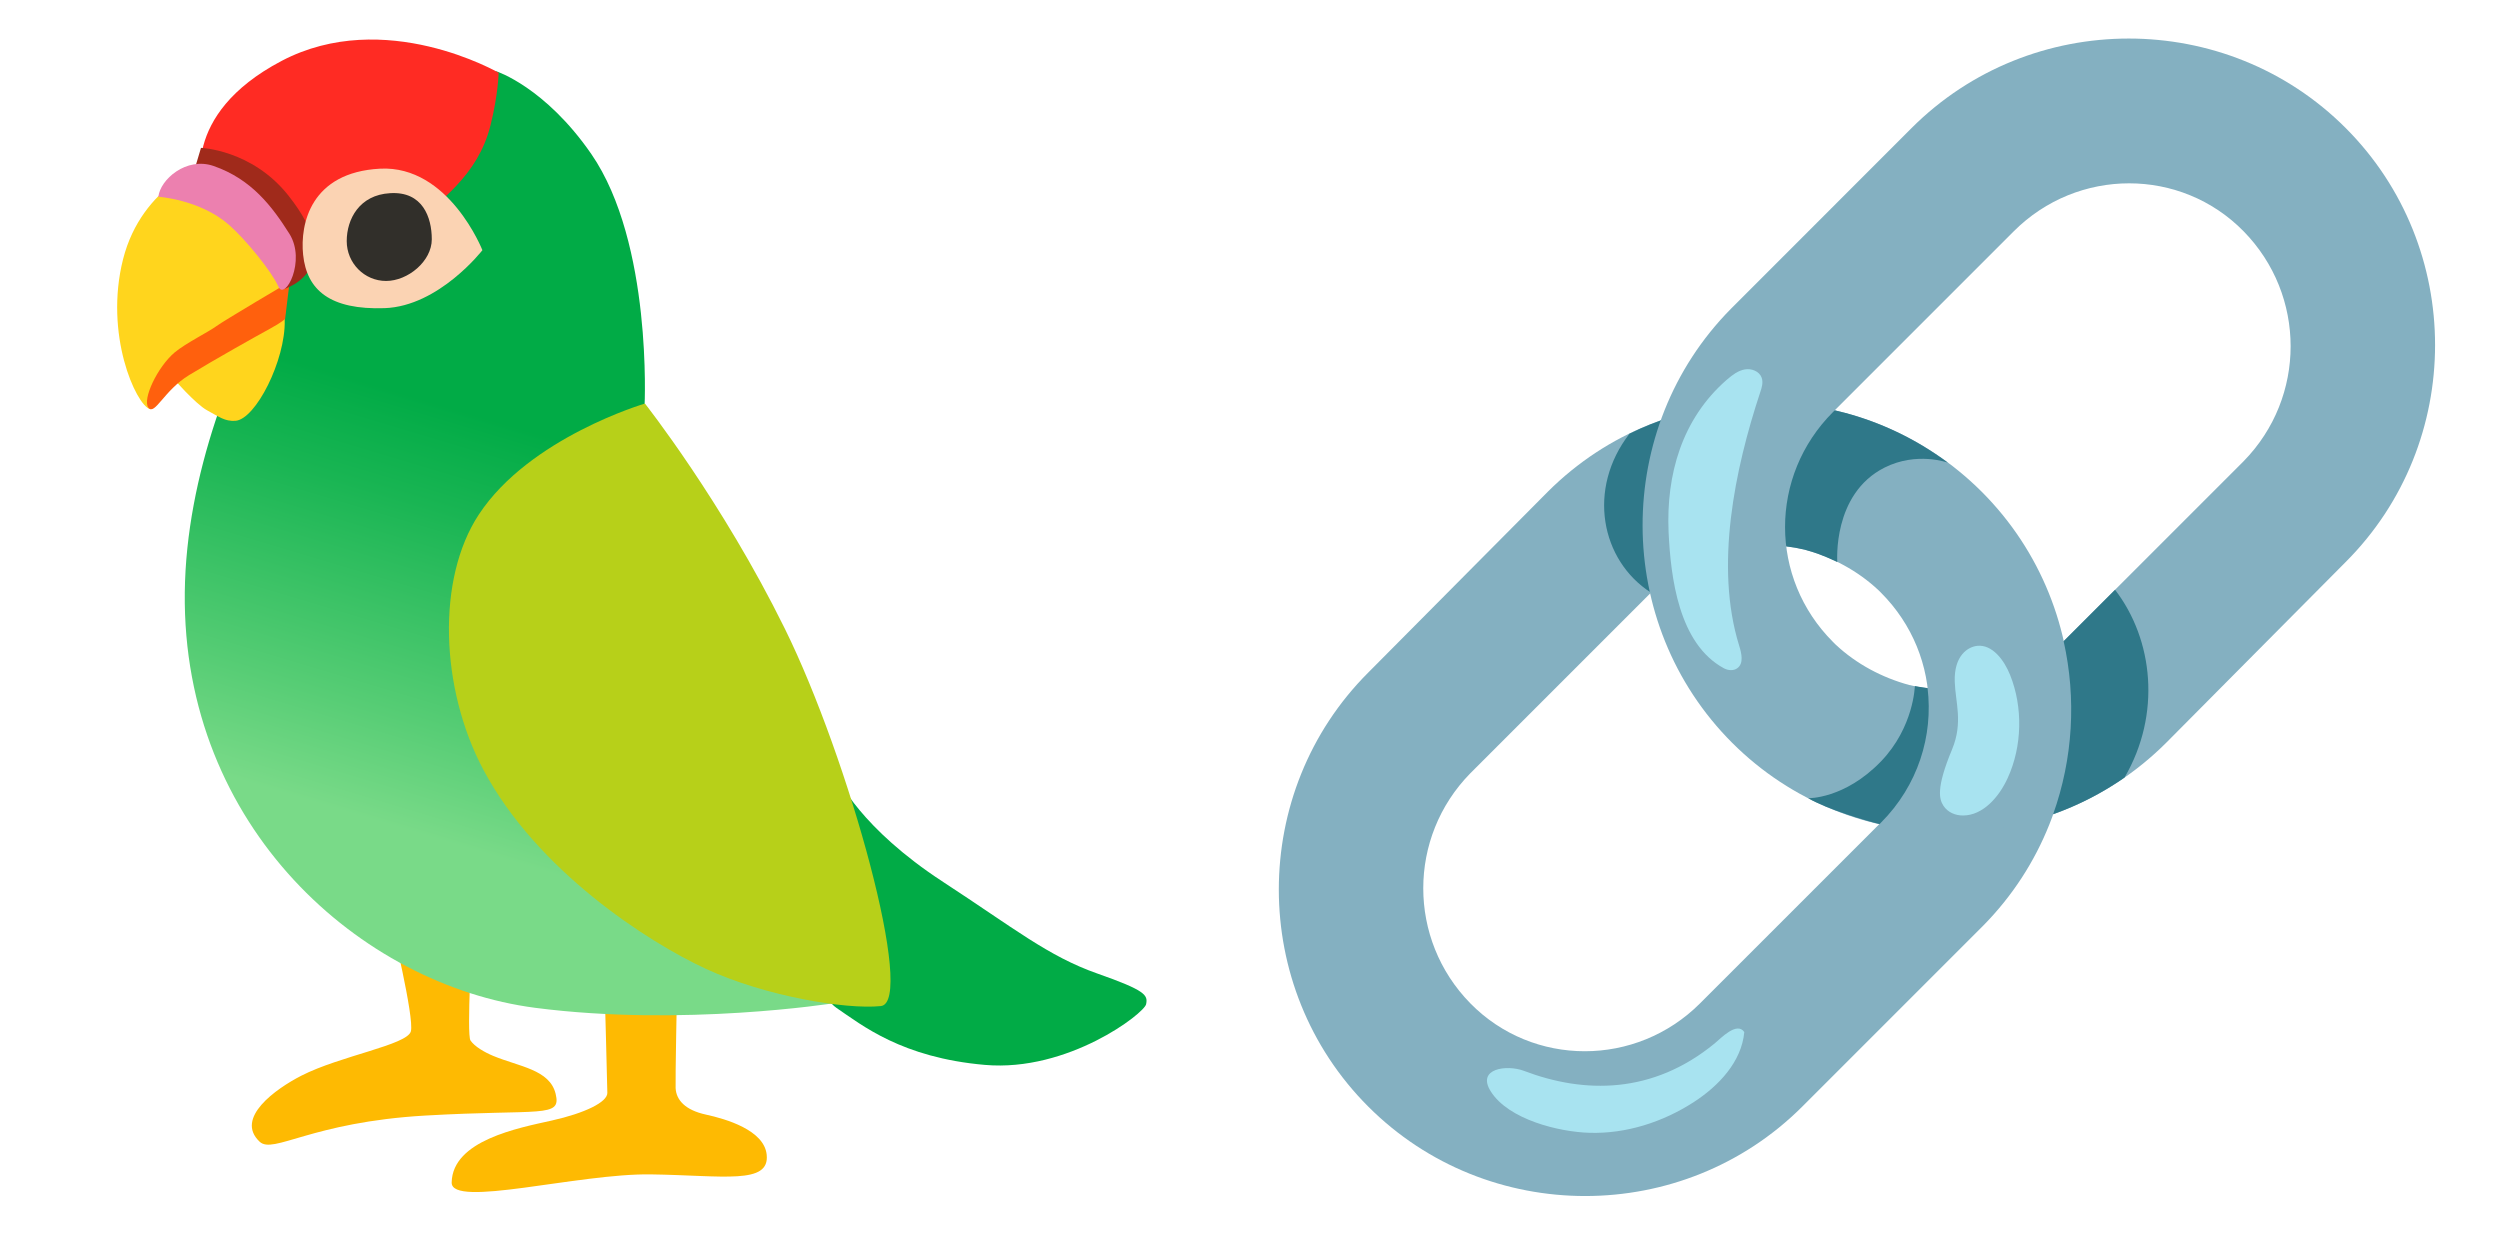 <svg width="81" height="40" viewBox="0 0 81 40" fill="none" xmlns="http://www.w3.org/2000/svg">
<path d="M12.668 29.838C12.668 29.838 13.431 32.975 13.312 33.416C13.193 33.857 11.024 34.207 9.762 34.853C8.934 35.278 7.599 36.225 8.412 36.991C8.853 37.407 10.084 36.357 13.781 36.144C17.534 35.928 18.196 36.235 18.003 35.441C17.812 34.65 16.815 34.56 15.978 34.21C15.7 34.094 15.378 33.91 15.243 33.71C15.115 33.519 15.303 30.278 15.303 30.278L12.668 29.838Z" fill="#FEBA02"/>
<path d="M19.59 32.037C19.59 32.037 19.678 35.209 19.678 35.412C19.678 35.709 18.953 36.065 17.875 36.306C16.796 36.547 14.662 36.947 14.634 38.312C14.615 39.153 18.734 38.015 21.087 38.05C23.44 38.084 24.95 38.393 24.84 37.406C24.753 36.615 23.528 36.256 22.868 36.112C22.209 35.968 21.909 35.647 21.89 35.253C21.878 34.997 21.934 32.106 21.934 32.106L19.59 32.037Z" fill="#FEBA02"/>
<path d="M13.256 2.503L16.087 2.312C16.087 2.312 17.662 2.822 19.159 4.991C21.146 7.875 20.884 13.15 20.884 13.15L26.34 27.697L26.999 32.506C26.999 32.506 22.118 33.275 17.337 32.653C11.706 31.919 5.899 26.816 5.987 19.191C6.074 11.566 12.118 4.203 12.118 4.203L13.256 2.503Z" fill="url(#paint0_linear_604_765)"/>
<path d="M6.775 5.291C6.775 5.291 4.603 5.966 3.987 8.4C3.372 10.835 4.4 13.1 4.853 13.254C5.028 13.313 5.572 12.213 5.572 12.213C5.572 12.213 6.334 13.094 6.715 13.297C7.097 13.504 7.287 13.657 7.625 13.635C8.284 13.591 9.253 11.669 9.225 10.379L9.562 4.057L6.775 5.291Z" fill="#FFD51D"/>
<path d="M9.493 8.778C9.493 8.778 12.14 8.338 13.196 7.428C14.253 6.519 15.484 5.697 15.893 4.057C16.143 3.057 16.156 2.357 16.156 2.357C16.156 2.357 12.465 0.216 9.121 1.975C5.778 3.735 6.568 6.125 6.568 6.125L9.493 8.778Z" fill="#FF2B23"/>
<path d="M9.384 9.131C9.384 9.131 7.243 10.394 7.009 10.569C6.774 10.744 6.009 11.125 5.659 11.419C5.102 11.888 4.602 12.944 4.809 13.21C5.015 13.472 5.309 12.653 6.127 12.153C6.946 11.653 8.356 10.863 8.737 10.656C9.118 10.45 9.237 10.335 9.237 10.335L9.384 9.131Z" fill="#FF600D"/>
<path d="M10.112 8.581C10.259 8.272 10.324 7.562 9.328 6.316C8.156 4.85 6.512 4.791 6.512 4.791L6.337 5.378L8.156 7.197L9.165 9.375C9.165 9.375 9.809 9.219 10.112 8.581Z" fill="#A02A1B"/>
<path d="M5.131 6.375C5.131 6.375 6.481 6.463 7.418 7.285C7.975 7.772 8.815 8.816 9.021 9.288C9.228 9.76 9.931 8.453 9.375 7.572C8.818 6.691 8.153 5.806 6.921 5.378C6.034 5.072 5.19 5.819 5.131 6.375Z" fill="#EC80AF"/>
<path d="M15.63 8.106C15.63 8.106 14.546 5.35 12.315 5.465C10.065 5.584 9.718 7.256 9.821 8.253C9.94 9.406 10.702 10.044 12.462 9.984C14.224 9.922 15.63 8.106 15.63 8.106Z" fill="#FBD3B3"/>
<path d="M13.99 7.753C13.99 8.465 13.215 9.103 12.509 9.103C11.806 9.103 11.234 8.525 11.234 7.812C11.234 7.1 11.643 6.315 12.64 6.259C13.693 6.193 13.99 7.04 13.99 7.753Z" fill="#312F2A"/>
<path d="M27.159 25.234C27.159 25.234 27.862 26.819 30.562 28.578C32.852 30.072 33.965 30.984 35.55 31.541C37.134 32.097 37.193 32.244 37.134 32.537C37.075 32.831 34.612 34.737 31.912 34.503C29.215 34.269 27.924 33.212 27.102 32.656C26.28 32.1 24.727 28.169 24.727 28.169L27.159 25.234Z" fill="#01AB46"/>
<path d="M20.896 13.075C20.896 13.075 17.156 14.175 15.515 16.669C14.14 18.756 14.262 22.306 15.662 24.941C17.393 28.197 20.971 30.513 22.878 31.394C24.784 32.275 27.393 32.713 28.537 32.597C29.68 32.481 27.512 24.591 25.427 20.366C23.396 16.244 20.896 13.075 20.896 13.075Z" fill="#B7D019"/>
<path d="M47.637 32.506C45.606 30.434 45.606 27.128 47.637 25.056L53.493 19.2C54.131 18.563 54.968 18.084 55.843 17.847C56.718 17.61 57.637 17.61 58.472 17.806C59.347 18.044 60.184 18.485 60.862 19.122C60.903 19.163 60.903 19.163 60.941 19.2C63.012 21.272 63.012 24.578 60.941 26.65L55.084 32.506C53.016 34.578 49.669 34.578 47.637 32.506ZM64.209 15.934C60.347 12.072 54.012 12.072 50.147 15.934L44.331 21.791C40.468 25.653 40.468 31.988 44.331 35.853C48.194 39.719 54.528 39.716 58.394 35.853L64.25 29.997C68.072 26.131 68.072 19.8 64.209 15.934Z" fill="#84B0C1"/>
<path d="M61.059 15.15C62.109 14.622 63.112 14.991 63.112 14.991C60.943 13.388 58.578 12.931 56.54 13.059C56.528 13.075 56.518 13.091 56.506 13.109C55.612 14.481 55.412 16.294 55.968 17.819C56.806 17.613 57.675 17.619 58.468 17.809C58.793 17.897 59.04 17.981 59.528 18.209C59.531 18.206 59.359 16.006 61.059 15.15Z" fill="#2F7889"/>
<path d="M54.778 18.269C54.819 17.965 54.837 17.659 54.856 17.353C54.944 16.034 55.169 14.722 55.525 13.45C55.55 13.359 55.575 13.262 55.6 13.165C54.634 13.319 53.687 13.612 52.797 14.05C51.409 15.841 51.866 18.159 53.494 19.203C53.866 18.831 54.303 18.515 54.778 18.269Z" fill="#2F7889"/>
<path d="M72.693 7.494C74.724 9.566 74.724 12.872 72.693 14.944L66.837 20.8C66.199 21.438 65.362 21.916 64.487 22.153C63.612 22.391 62.693 22.391 61.859 22.194C60.984 21.956 60.146 21.516 59.468 20.878C59.428 20.838 59.428 20.838 59.39 20.8C57.318 18.728 57.318 15.422 59.39 13.35L65.246 7.494C67.315 5.422 70.662 5.422 72.693 7.494ZM56.121 24.066C59.984 27.928 66.318 27.928 70.184 24.066L75.999 18.21C79.862 14.347 79.862 8.013 75.999 4.147C72.137 0.281 65.803 0.285 61.937 4.147L56.084 10.003C52.259 13.869 52.259 20.2 56.121 24.066Z" fill="#84B0C1"/>
<path d="M55.931 12.319C55.943 12.309 55.956 12.297 55.968 12.288C56.134 12.144 56.318 12.006 56.534 11.969C56.749 11.931 57.002 12.028 57.077 12.235C57.134 12.388 57.084 12.556 57.031 12.71C56.209 15.194 55.549 18.347 56.349 20.919C56.427 21.169 56.502 21.491 56.293 21.647C56.171 21.741 55.99 21.725 55.856 21.653C54.387 20.86 54.131 18.709 54.062 17.235C53.981 15.372 54.496 13.578 55.931 12.319Z" fill="#A8E3F0"/>
<path d="M62.453 22.294C62.253 22.269 62.041 22.228 62.041 22.228C62.041 22.228 62.01 23.562 60.944 24.669C59.763 25.894 58.584 25.862 58.584 25.862C59.206 26.222 60.447 26.594 60.897 26.7L60.944 26.653C62.141 25.453 62.641 23.84 62.453 22.294Z" fill="#2F7889"/>
<path d="M68.528 19.109L66.862 20.775C67.278 22.631 67.165 24.581 66.522 26.381C67.331 26.094 68.109 25.697 68.834 25.194C70.031 23.144 69.768 20.722 68.528 19.109Z" fill="#2F7889"/>
<path d="M65.131 21.878C64.934 21.381 64.55 20.878 64.068 20.925C63.768 20.953 63.303 21.234 63.334 22.094C63.356 22.759 63.609 23.409 63.247 24.281C62.715 25.556 62.837 25.9 62.965 26.103C63.106 26.325 63.365 26.425 63.606 26.422C64.24 26.419 64.765 25.837 65.053 25.2C65.518 24.181 65.547 22.922 65.131 21.878Z" fill="#A8E3F0"/>
<path d="M55.556 33.806C55.756 33.641 56.275 33.088 56.515 33.438C56.428 34.4 55.687 35.185 54.875 35.71C53.875 36.356 52.69 36.738 51.5 36.703C50.512 36.675 48.875 36.275 48.3 35.36C47.831 34.616 48.821 34.488 49.371 34.694C51.331 35.441 53.546 35.456 55.556 33.806Z" fill="#A8E3F0"/>
<defs>
<linearGradient id="paint0_linear_604_765" x1="14.807" y1="30.33" x2="20.745" y2="10.515" gradientUnits="userSpaceOnUse">
<stop offset="0.136" stop-color="#79DA88"/>
<stop offset="0.304" stop-color="#57CD75"/>
<stop offset="0.634" stop-color="#19B553"/>
<stop offset="0.791" stop-color="#01AB46"/>
</linearGradient>
</defs>
</svg>
